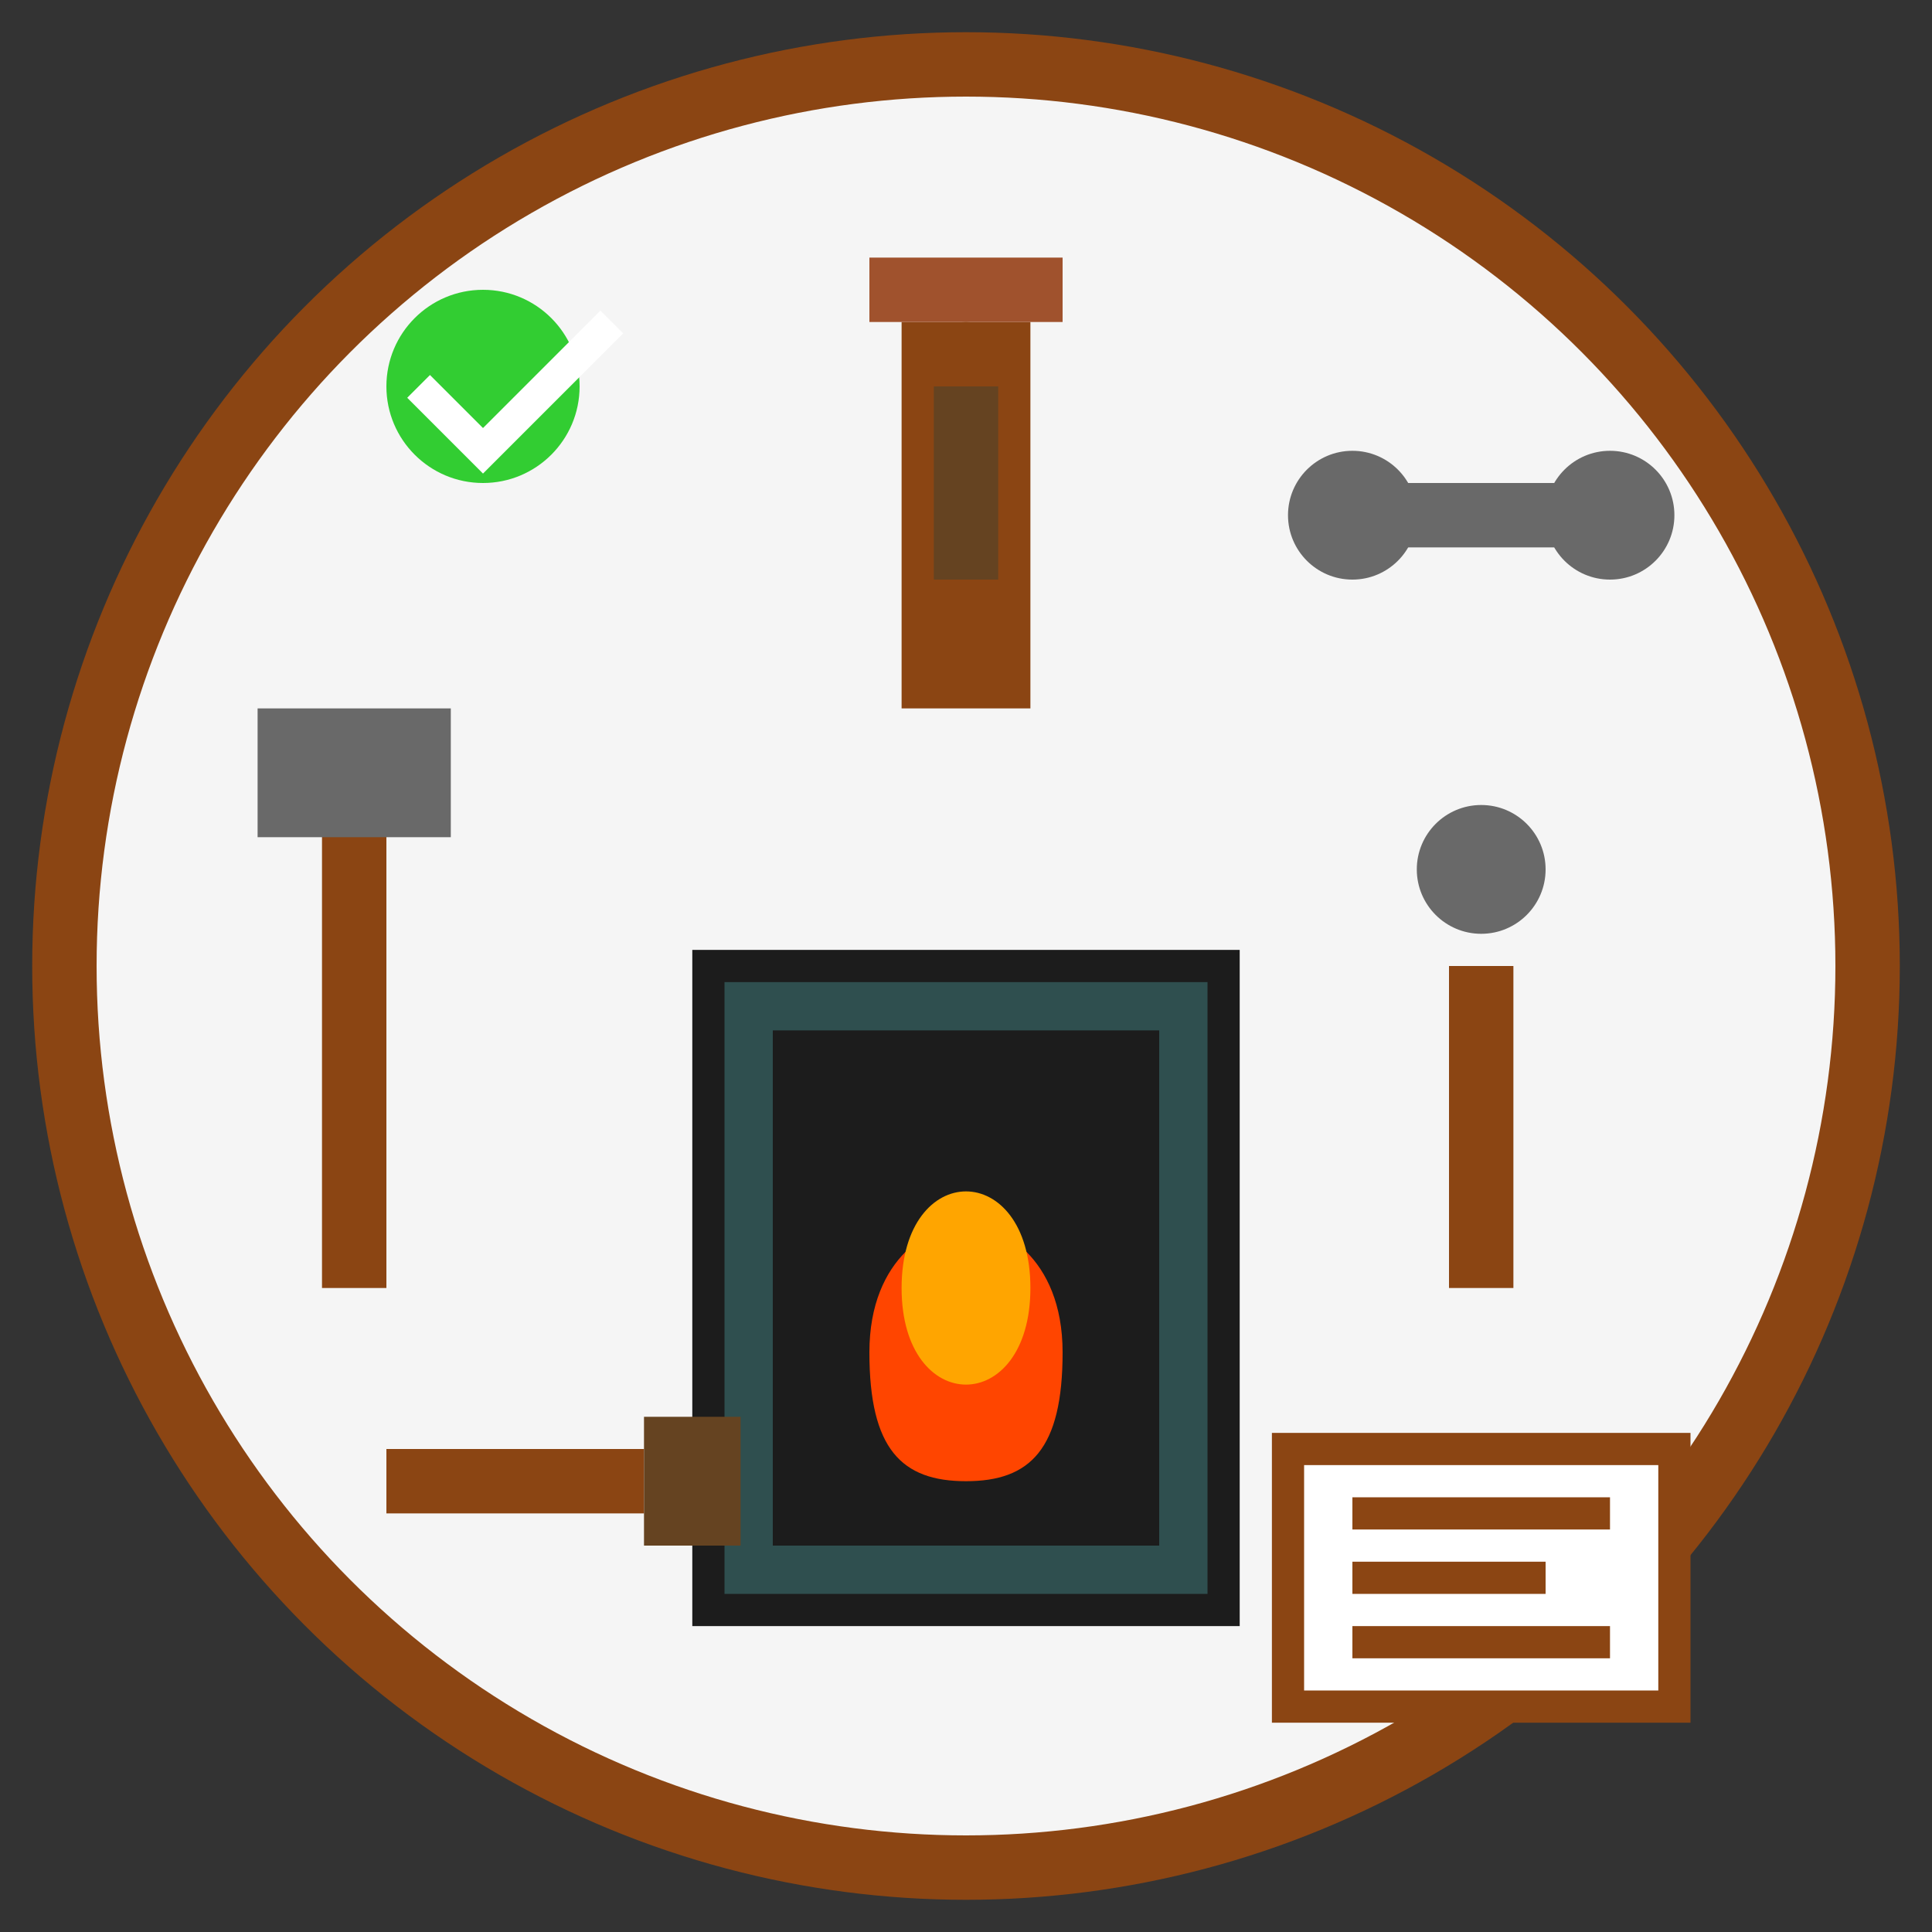<svg width="60" height="60" viewBox="0 0 60 60" fill="none" xmlns="http://www.w3.org/2000/svg">
  <rect x="0" y="0" width="60" height="60" fill="#333333" stroke="none"/>
  <!-- Background circle -->
  <circle cx="30" cy="30" r="28" fill="#F5F5F5" stroke="#8B4513" stroke-width="2"/>
  
  <!-- Main fireplace -->
  <rect x="22" y="30" width="16" height="20" fill="#2F4F4F" stroke="#1C1C1C" stroke-width="1"/>
  <rect x="24" y="32" width="12" height="16" fill="#1C1C1C"/>
  
  <!-- Fire -->
  <path d="M27 42c0-3 2-4 3-4s3 1 3 4c0 3-1 4-3 4s-3-1-3-4z" fill="#FF4500"/>
  <path d="M28 40c0-2 1-3 2-3s2 1 2 3c0 2-1 3-2 3s-2-1-2-3z" fill="#FFA500"/>
  
  <!-- Maintenance tools -->
  <rect x="10" y="25" width="2" height="15" fill="#8B4513"/>
  <rect x="8" y="22" width="6" height="4" fill="#696969"/>
  
  <rect x="45" y="30" width="2" height="10" fill="#8B4513"/>
  <circle cx="46" cy="27" r="2" fill="#696969"/>
  
  <!-- Cleaning brush -->
  <rect x="12" y="45" width="8" height="2" fill="#8B4513"/>
  <rect x="20" y="44" width="3" height="4" fill="#654321"/>
  
  <!-- Wrench -->
  <rect x="42" y="15" width="8" height="2" fill="#696969"/>
  <circle cx="42" cy="16" r="2" fill="#696969"/>
  <circle cx="50" cy="16" r="2" fill="#696969"/>
  
  <!-- Service indicators -->
  <circle cx="15" cy="12" r="3" fill="#32CD32"/>
  <path d="M13 12l2 2 4-4" stroke="white" stroke-width="1" fill="none"/>
  
  <!-- Maintenance schedule -->
  <rect x="40" y="45" width="12" height="8" fill="white" stroke="#8B4513" stroke-width="1"/>
  <line x1="42" y1="47" x2="50" y2="47" stroke="#8B4513" stroke-width="1"/>
  <line x1="42" y1="49" x2="48" y2="49" stroke="#8B4513" stroke-width="1"/>
  <line x1="42" y1="51" x2="50" y2="51" stroke="#8B4513" stroke-width="1"/>
  
  <!-- Chimney with cleaning -->
  <rect x="28" y="10" width="4" height="12" fill="#8B4513"/>
  <rect x="27" y="8" width="6" height="2" fill="#A0522D"/>
  
  <!-- Cleaning brush in chimney -->
  <rect x="29" y="12" width="2" height="6" fill="#654321"/>
  <circle cx="30" cy="11" r="1" fill="#8B4513"/>
</svg>

